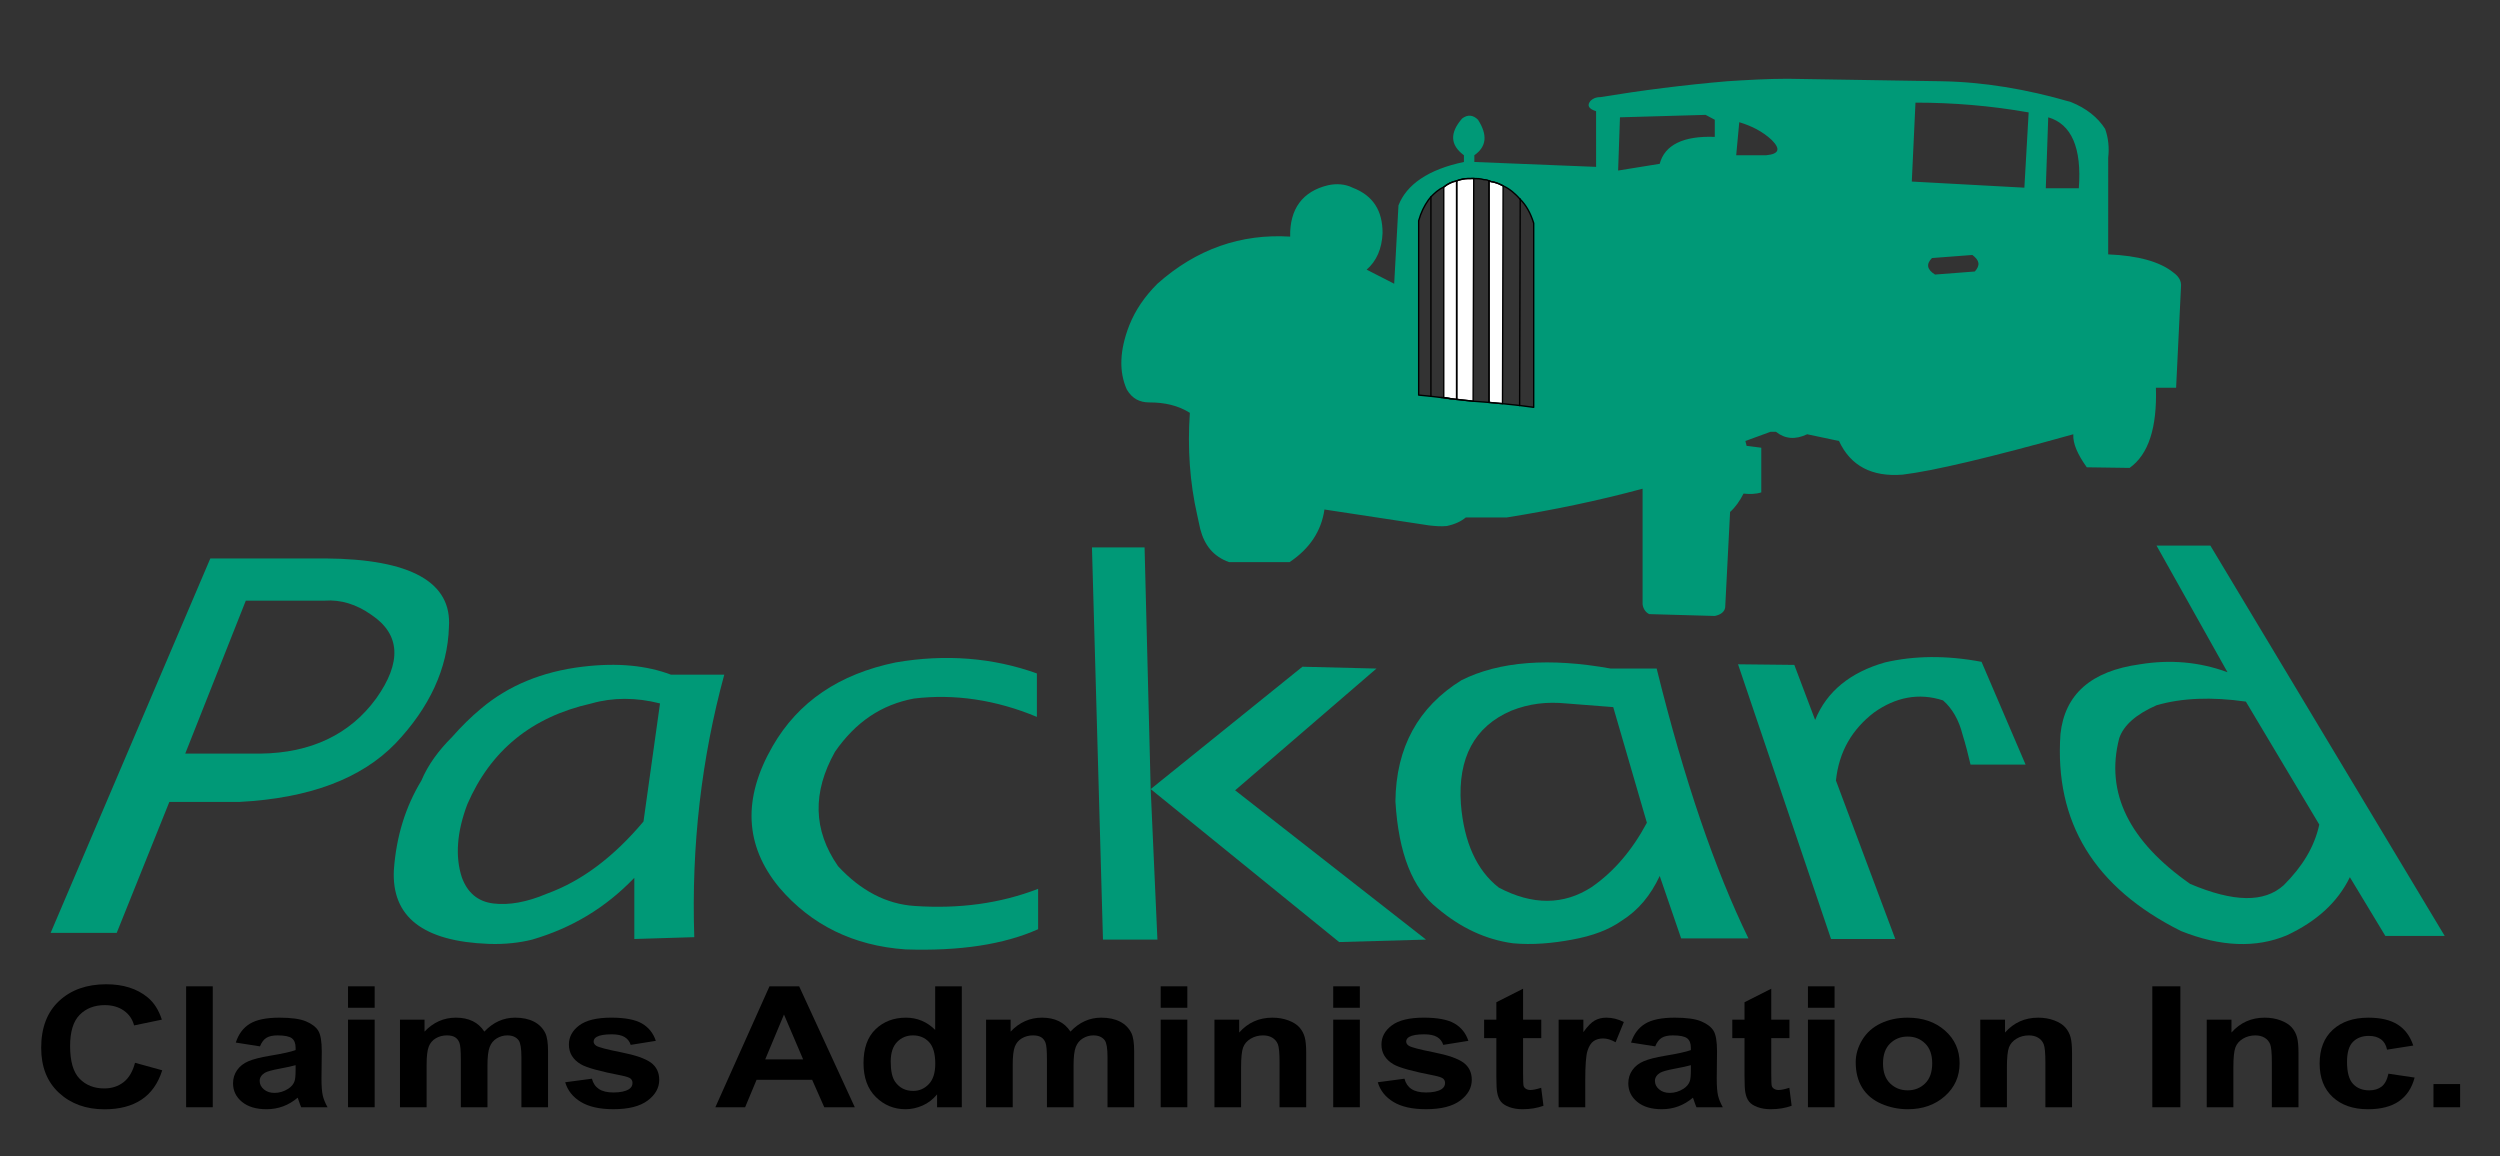 <?xml version="1.0" encoding="utf-8"?>
<!-- Generator: Adobe Illustrator 16.0.3, SVG Export Plug-In . SVG Version: 6.00 Build 0)  -->
<!DOCTYPE svg PUBLIC "-//W3C//DTD SVG 1.1//EN" "http://www.w3.org/Graphics/SVG/1.1/DTD/svg11.dtd">
<svg version="1.1" id="Layer_1" xmlns="http://www.w3.org/2000/svg" xmlns:xlink="http://www.w3.org/1999/xlink" x="0px" y="0px"
	 width="895px" height="414px" viewBox="0 0 895 414" enable-background="new 0 0 895 414" xml:space="preserve">
<rect x="0" y="0" width="895" height="414" fill="#333333" stroke="none"/>
<g>
	<path fill="#009977" d="M754.735,56.455c0.434-3.723,0-7.228-1.096-10.294c-2.631-4.161-6.793-7.447-12.269-9.637
		c-15.771-4.6-31.321-7.229-46.87-7.448L639.962,28.2c-7.23,0-14.456,0.438-21.467,0.876c-15.553,1.314-30.885,3.286-45.557,5.695
		c-1.756,0-2.851,0.658-3.508,1.314c-1.313,1.534-0.872,2.847,1.973,3.724V59.74l-43.589-1.752v-2.41
		c4.381-3.066,4.821-7.228,1.318-12.704c-1.757-1.752-3.727-1.971-5.698-0.438c-4.381,5.039-4.381,9.419,0.656,13.142v2.41
		c-12.703,2.629-20.588,8.104-23.435,15.552l-1.534,28.035l-9.856-5.037c3.504-3.066,5.477-7.447,5.694-13.142
		c0-7.885-3.285-13.361-10.731-16.208c-2.629-1.314-5.696-1.534-8.761-0.877c-9.2,2.19-13.799,8.543-13.581,18.399
		c-17.521-1.095-33.511,4.381-47.529,16.865c-4.6,4.601-7.885,9.419-10.075,14.896c-3.505,8.979-3.723,16.645-0.876,22.998
		c1.971,3.285,4.6,4.599,8.104,4.599c5.476,0,10.294,1.095,14.455,3.724c-0.876,12.704,0,24.97,2.629,36.579l1.096,5.037
		c1.533,5.914,4.818,9.856,10.295,11.826h21.684c7.228-4.816,11.388-11.169,12.483-18.836l37.455,5.695
		c1.971,0.22,4.16,0.438,6.351,0.22c3.067-0.657,5.258-1.752,6.794-3.066h14.671c16.428-2.629,32.421-5.914,48.626-10.295v41.396
		c0.222,1.754,1.317,3.067,2.412,3.504l23.433,0.658c2.19-0.438,3.506-1.533,3.725-3.066l1.751-34.168
		c1.757-1.534,3.506-3.943,4.819-6.571c2.19,0.218,4.381,0.218,6.353-0.438v-15.989l-5.257-0.657l-0.438-1.752l8.981-3.285h1.97
		c3.285,2.627,7.01,2.847,11.172,0.875l11.393,2.41c4.158,8.98,11.824,12.923,22.775,12.047
		c10.952-1.314,31.321-6.134,61.111-14.457c-0.221,3.286,1.535,7.229,4.821,11.828l15.332,0.219
		c6.789-4.818,9.856-14.456,9.416-28.693h7.229l1.75-36.14c0.222-2.19-0.873-3.723-2.629-5.037
		c-4.815-3.943-12.704-6.133-23.433-6.571V56.455z M744.218,67.406h-11.826L733.266,42
		C741.593,44.408,745.313,52.951,744.218,67.406z M726.261,40.247l-1.535,26.941l-40.303-2.19l1.317-28.256
		C699.098,36.742,712.679,37.837,726.261,40.247z M706.982,97.195l-14.237,1.095c-2.847-1.752-3.285-3.723-1.095-5.913l14.457-1.096
		C708.738,93.252,708.954,95.004,706.982,97.195z M634.268,50.103c3.285,3.286,2.625,5.038-1.972,5.476H621.56l1.096-11.828
		C627.036,45.065,630.982,47.037,634.268,50.103z M610.608,41.123l3.285,1.752v6.133c-11.167-0.438-17.956,2.848-19.713,9.637
		l-14.894,2.41L579.944,42L610.608,41.123z M544.242,71.35c2.19,2.19,3.727,5.037,4.821,8.542v65.929l-5.039-0.658l-6.131-0.656
		l-4.821-0.438l-5.696-0.438l-5.909-0.657l-1.973-0.219l-3.504-0.438l-3.726-0.438l-4.381-0.438V79.016
		c0.877-3.066,1.972-5.257,3.504-7.447c0.22-0.219,0.658-0.877,0.877-1.095c1.313-1.314,2.631-2.629,4.599-3.505
		c1.317-1.095,3.067-1.971,4.604-2.19c0.872-0.438,1.529-0.438,2.189-0.658c1.096-0.218,2.409-0.218,3.94-0.218
		c1.095,0,2.408,0,3.726,0.438c0.655,0,1.096,0,1.75,0.438c0.219,0,0.219,0,0.659,0.219c1.749,0.218,3.067,0.876,4.381,1.533
		C540.519,67.625,542.492,69.378,544.242,71.35z"/>
	<path fill="#FFFFFF" stroke="#000000" stroke-width="0.5" d="M538.112,66.53c-1.313-0.657-2.632-1.314-4.381-1.533
		c-0.44-0.219-0.44-0.219-0.659-0.219v79.071v0.218l4.821,0.438L538.112,66.53z"/>
	<path fill="#FFFFFF" stroke="#000000" stroke-width="0.5" d="M527.597,63.902c-1.531,0-2.845,0-3.94,0.218
		c-0.66,0.219-1.317,0.219-2.189,0.658v78.194l5.909,0.657L527.597,63.902z"/>
	<path fill="#FFFFFF" stroke="#000000" stroke-width="0.5" d="M521.467,64.778c-1.536,0.219-3.286,1.095-4.604,2.19v75.347
		l2.631,0.438l1.973,0.219V64.778z"/>
	<path fill="none" d="M732.392,67.406L733.266,42c8.327,2.408,12.047,10.952,10.952,25.407H732.392"/>
	<path fill="none" d="M724.726,67.188l-40.303-2.19l1.317-28.256c13.357,0,26.938,1.095,40.521,3.505L724.726,67.188"/>
	<path fill="none" d="M692.745,98.29c-2.847-1.752-3.285-3.723-1.095-5.913l14.457-1.096c2.631,1.971,2.847,3.723,0.875,5.914
		L692.745,98.29"/>
	<path fill="none" d="M634.268,50.103c-3.285-3.066-7.231-5.038-11.612-6.352l-1.096,11.828h10.736
		C636.893,55.141,637.553,53.389,634.268,50.103"/>
	<path fill="none" d="M610.608,41.123L579.944,42l-0.657,19.055l14.894-2.41c1.757-6.789,8.546-10.075,19.713-9.637v-6.133
		L610.608,41.123"/>
	<path fill="none" stroke="#000000" stroke-width="0.5" stroke-linecap="round" stroke-linejoin="round" d="M544.024,145.162
		l5.039,0.658V79.892c-1.095-3.505-2.631-6.352-4.821-8.542"/>
	
		<line fill="none" stroke="#000000" stroke-width="0.5" stroke-linecap="round" stroke-linejoin="round" x1="544.024" y1="145.162" x2="544.242" y2="71.35"/>
	<path fill="none" stroke="#000000" stroke-width="0.5" stroke-linecap="round" stroke-linejoin="round" d="M521.467,64.778
		c-1.536,0.219-3.286,1.095-4.604,2.19c-1.968,0.876-3.285,2.19-4.599,3.505c-0.219,0.218-0.657,0.876-0.877,1.095
		c-1.532,2.19-2.627,4.38-3.504,7.447v62.424l4.381,0.438l3.726,0.438l3.504,0.438l1.973,0.219"/>
	<path fill="none" stroke="#000000" stroke-width="0.5" stroke-linecap="round" stroke-linejoin="round" d="M544.242,71.35
		c-1.75-1.971-3.724-3.724-6.13-4.819c-1.313-0.657-2.632-1.314-4.381-1.533c-0.44-0.219-0.44-0.219-0.659-0.219"/>
	<path fill="none" stroke="#000000" stroke-width="0.5" stroke-linecap="round" stroke-linejoin="round" d="M533.072,64.778
		c-0.654-0.438-1.095-0.438-1.75-0.438c-1.317-0.438-2.631-0.438-3.726-0.438c-1.531,0-2.845,0-3.94,0.218
		c-0.66,0.219-1.317,0.219-2.189,0.658"/>
	<polyline fill="none" stroke="#000000" stroke-width="0.5" stroke-linecap="round" stroke-linejoin="round" points="
		521.467,142.973 527.376,143.63 533.072,144.067 537.894,144.506 544.024,145.162 	"/>
	
		<line fill="none" stroke="#000000" stroke-width="0.5" stroke-linecap="round" stroke-linejoin="round" x1="521.467" y1="142.973" x2="521.467" y2="64.778"/>
	
		<line fill="none" stroke="#000000" stroke-width="0.5" stroke-linecap="round" stroke-linejoin="round" x1="533.072" y1="64.778" x2="533.072" y2="143.85"/>
	
		<line fill="none" stroke="#000000" stroke-width="0.5" stroke-linecap="round" stroke-linejoin="round" x1="512.265" y1="141.877" x2="512.265" y2="70.474"/>
	<polyline fill="none" stroke="#000000" stroke-width="0.5" stroke-linecap="round" stroke-linejoin="round" points="
		515.99,142.315 516.863,142.315 519.494,142.754 	"/>
</g>
<g>
	<path fill="#009977" d="M791.31,195.321h-19.274l25.411,45.338c-10.079-3.722-20.59-4.599-31.325-2.845
		c-17.522,2.408-26.94,10.731-28.475,24.969c-2.19,31.539,12.047,54.979,43.15,70.528c14.236,5.694,26.94,6.133,37.892,1.531
		c10.735-5.035,18.184-11.826,22.564-20.808l12.701,21.028h21.248L791.31,195.321z M830.301,295.199
		c-1.756,8.104-6.137,15.114-12.707,21.686c-7.006,6.353-17.957,6.132-33.512-0.439c-21.903-15.332-30.442-32.634-25.407-52.129
		c1.536-4.599,5.917-8.543,13.36-11.828c8.983-2.627,19.713-3.067,31.982-1.313L830.301,295.199z"/>
	<path fill="#009977" d="M409.758,195.979h-18.837l3.943,140.4h19.493l-2.409-53.883L409.758,195.979z"/>
	<path fill="#009977" d="M479.409,337.254l31.104-0.875l-68.337-53.444l50.594-43.589l-26.502-0.656l-54.319,43.807L479.409,337.254
		z"/>
	<path fill="#009977" d="M523.216,243.509c-15.55,9.638-23.435,24.093-23.655,43.368c1.096,18.617,6.133,31.32,15.112,38.33
		c8.323,7.01,17.305,11.172,26.94,12.485c7.01,0.656,14.237,0,21.246-1.313c7.229-1.315,13.143-3.506,17.745-6.791
		c5.91-3.725,10.291-8.981,13.576-15.989l7.666,22.34h24.094c-12.047-24.748-22.998-56.729-32.854-96.593h-16.428
		C554.755,235.404,536.799,236.72,523.216,243.509z M522.996,287.751c-1.096-16.427,4.818-27.597,17.961-33.291
		c6.57-2.629,12.924-3.285,19.713-2.629l16.867,1.315l12.047,41.396c-5.26,9.855-11.83,17.522-19.713,22.998
		c-10.074,6.57-21.248,6.57-33.295,0.221C528.691,311.627,524.091,301.552,522.996,287.751z"/>
	<path fill="#009977" d="M371.208,256.65V241.1c-15.77-5.695-32.854-7.011-50.596-3.943c-20.151,4.162-34.826,14.019-44.025,30.008
		c-10.732,18.617-10.075,35.483,2.41,50.598c11.389,13.359,26.502,20.808,45.119,22.121c19.495,0.656,35.265-1.754,47.53-7.23
		v-14.455c-13.58,5.258-28.255,7.23-44.245,6.135c-10.074-0.658-19.273-5.476-27.379-14.237
		c-8.979-12.923-9.198-26.504-1.095-40.961c7.448-10.731,16.646-16.864,28.256-19.054
		C341.639,248.325,356.533,250.516,371.208,256.65z"/>
	<path fill="#009977" d="M702.602,263.003c1.096,3.504,1.973,7.008,2.852,10.731h19.713l-15.773-36.797
		c-12.701-2.408-24.313-2.19-34.604,0.219c-12.269,3.503-20.808,10.295-24.97,20.59l-7.45-19.713l-20.147-0.219l33.289,98.344
		h22.998l-21.242-56.728c1.096-10.516,5.91-18.399,13.576-24.313c7.666-5.477,15.993-7.228,24.755-4.381
		C698.882,253.583,701.288,257.746,702.602,263.003z"/>
	<path fill="#009977" d="M160.72,224.452c1.095-15.988-13.581-24.313-44.245-24.532H75.297L18.13,333.969h23.655l18.837-46.872
		h24.969c25.189-1.315,43.807-8.325,56.073-21.028C153.71,253.365,160.281,239.346,160.72,224.452z M116.255,215.034
		c5.695-0.438,11.39,1.313,16.646,5.038c10.513,7.009,10.952,17.084,1.752,30.008c-9.418,12.923-23.436,19.494-41.396,19.712H66.316
		L88,215.034H116.255z"/>
	<path fill="#009977" d="M161.814,263.878c-4.819,4.819-8.543,9.856-10.951,15.553c-5.695,9.416-8.98,19.931-9.856,31.978
		c-0.877,16.864,10.513,25.625,33.95,26.502c5.913,0.219,11.17-0.437,15.55-1.531c14.237-4.162,26.284-11.393,36.579-22.123v21.902
		l21.465-0.656c-1.096-32.854,2.629-64.178,10.733-93.966h-19.057c-8.761-3.285-19.056-4.38-31.76-2.847
		c-14.456,1.752-26.503,6.791-36.14,14.894C168.604,256.65,165.1,260.154,161.814,263.878z M176.708,323.455
		c-5.695-0.658-9.418-3.944-11.39-9.42c-2.409-7.445-1.752-16.207,1.972-26.063c8.323-19.274,22.998-31.321,44.463-36.141
		c7.666-2.19,15.988-2.19,24.531,0l-5.914,42.272c-10.513,12.486-21.903,21.247-34.606,25.848
		C188.536,323.017,182.184,324.111,176.708,323.455z"/>
	<path fill="none" d="M772.035,195.321l25.411,45.338c-10.079-3.722-20.59-4.599-31.325-2.845
		c-17.522,2.408-26.94,10.731-28.475,24.969c-2.19,31.539,12.047,54.979,43.15,70.528c14.236,5.694,26.94,6.133,37.892,1.531
		c10.735-5.035,18.184-11.826,22.564-20.808l12.701,21.028h21.248L791.31,195.321H772.035"/>
	<path fill="none" d="M523.216,243.509c13.583-6.789,31.539-8.104,53.442-4.163h16.428c9.856,39.864,20.808,71.845,32.854,96.593
		h-24.094l-7.666-22.34c-3.285,7.008-7.666,12.265-13.576,15.989c-4.603,3.285-10.517,5.476-17.745,6.791
		c-7.009,1.313-14.236,1.97-21.246,1.313c-9.636-1.313-18.617-5.476-26.94-12.485c-8.979-7.01-14.017-19.713-15.112-38.33
		C499.781,267.602,507.666,253.146,523.216,243.509"/>
	<path fill="none" d="M705.453,273.734h19.713l-15.773-36.797c-12.701-2.408-24.313-2.19-34.604,0.219
		c-12.269,3.503-20.808,10.295-24.97,20.59l-7.45-19.713l-20.147-0.219l33.289,98.344h22.998l-21.242-56.728
		c1.096-10.516,5.91-18.399,13.576-24.313c7.666-5.477,15.993-7.228,24.755-4.381c3.285,2.847,5.691,7.01,7.005,12.267
		C703.697,266.507,704.574,270.011,705.453,273.734"/>
	<path fill="none" d="M160.72,224.452c-0.438,14.894-7.01,28.913-19.056,41.616c-12.266,12.703-30.884,19.713-56.073,21.028H60.622
		l-18.837,46.872H18.13L75.297,199.92h41.177C147.139,200.139,161.814,208.464,160.72,224.452"/>
	<path fill="none" d="M116.255,215.034H88l-21.684,54.758h26.941c17.961-0.218,31.979-6.789,41.396-19.712
		c9.2-12.924,8.761-22.999-1.752-30.008C127.646,216.348,121.951,214.596,116.255,215.034"/>
	<path fill="none" d="M150.863,279.431c-5.695,9.416-8.98,19.931-9.856,31.978c-0.877,16.864,10.513,25.625,33.95,26.502
		c5.913,0.219,11.17-0.437,15.55-1.531c14.237-4.162,26.284-11.393,36.579-22.123v21.902l21.465-0.656
		c-1.096-32.854,2.629-64.178,10.733-93.966h-19.057c-8.761-3.285-19.056-4.38-31.76-2.847c-14.456,1.752-26.503,6.791-36.14,14.894
		c-3.724,3.067-7.228,6.571-10.513,10.295C156.996,268.697,153.271,273.734,150.863,279.431"/>
	<g>
		<path d="M48.34,380.477l9.74,2.688c-1.493,4.725-3.977,8.234-7.449,10.527c-3.473,2.294-7.879,3.44-13.218,3.44
			c-6.606,0-12.036-1.964-16.289-5.892c-4.254-3.927-6.38-9.297-6.38-16.108c0-7.205,2.138-12.802,6.414-16.788
			s9.897-5.979,16.866-5.979c6.085,0,11.029,1.564,14.83,4.695c2.262,1.851,3.958,4.508,5.09,7.973l-9.943,2.067
			c-0.588-2.244-1.815-4.017-3.682-5.315c-1.866-1.3-4.135-1.949-6.804-1.949c-3.688,0-6.68,1.151-8.976,3.455
			c-2.297,2.304-3.445,6.034-3.445,11.192c0,5.473,1.131,9.371,3.394,11.693c2.262,2.323,5.204,3.485,8.823,3.485
			c2.669,0,4.966-0.738,6.889-2.215C46.123,385.97,47.503,383.646,48.34,380.477z"/>
		<path d="M66.632,396.394v-43.291h9.536v43.291H66.632z"/>
		<path d="M93.068,374.601l-8.654-1.358c0.973-3.032,2.647-5.276,5.022-6.733c2.375-1.456,5.905-2.186,10.588-2.186
			c4.253,0,7.42,0.438,9.502,1.314c2.081,0.876,3.546,1.989,4.395,3.337c0.848,1.349,1.272,3.824,1.272,7.427l-0.102,9.687
			c0,2.756,0.152,4.789,0.458,6.098c0.305,1.31,0.876,2.712,1.714,4.208h-9.434c-0.25-0.551-0.555-1.368-0.917-2.451
			c-0.159-0.492-0.271-0.816-0.339-0.975c-1.629,1.379-3.371,2.412-5.226,3.101c-1.855,0.689-3.835,1.034-5.939,1.034
			c-3.71,0-6.634-0.876-8.772-2.629c-2.138-1.752-3.207-3.966-3.207-6.644c0-1.772,0.486-3.352,1.459-4.74
			c0.973-1.388,2.336-2.45,4.089-3.188c1.753-0.738,4.281-1.384,7.584-1.935c4.457-0.729,7.545-1.407,9.265-2.038v-0.826
			c0-1.595-0.453-2.731-1.357-3.411c-0.905-0.679-2.613-1.019-5.125-1.019c-1.697,0-3.02,0.291-3.97,0.871
			C94.425,372.125,93.656,373.144,93.068,374.601z M105.828,381.333c-1.222,0.354-3.156,0.778-5.803,1.27
			c-2.647,0.493-4.377,0.975-5.192,1.447c-1.245,0.768-1.867,1.742-1.867,2.924c0,1.161,0.498,2.166,1.493,3.012
			c0.996,0.847,2.262,1.27,3.801,1.27c1.719,0,3.36-0.491,4.921-1.477c1.154-0.747,1.912-1.663,2.273-2.746
			c0.249-0.708,0.374-2.057,0.374-4.045V381.333z"/>
		<path d="M124.595,360.78v-7.678h9.536v7.678H124.595z M124.595,396.394v-31.361h9.536v31.361H124.595z"/>
		<path d="M143.191,365.032h8.79v4.282c3.144-3.327,6.889-4.991,11.232-4.991c2.308,0,4.31,0.414,6.007,1.241
			c1.697,0.826,3.088,2.077,4.174,3.75c1.583-1.673,3.292-2.924,5.124-3.75c1.833-0.827,3.789-1.241,5.871-1.241
			c2.647,0,4.887,0.469,6.719,1.403c1.833,0.936,3.201,2.309,4.106,4.119c0.656,1.339,0.984,3.505,0.984,6.497v20.051h-9.536
			v-17.925c0-3.11-0.328-5.118-0.984-6.024c-0.882-1.181-2.24-1.771-4.072-1.771c-1.335,0-2.591,0.354-3.767,1.063
			c-1.176,0.709-2.025,1.748-2.545,3.116c-0.521,1.368-0.781,3.528-0.781,6.481v15.061h-9.536v-17.187
			c0-3.052-0.169-5.021-0.509-5.906s-0.865-1.545-1.578-1.979c-0.712-0.433-1.68-0.649-2.901-0.649
			c-1.471,0-2.794,0.345-3.971,1.033c-1.176,0.689-2.019,1.684-2.528,2.982c-0.509,1.3-0.764,3.455-0.764,6.468v15.237h-9.536
			V365.032z"/>
		<path d="M202.341,387.446l9.571-1.271c0.406,1.615,1.232,2.84,2.477,3.677s2.986,1.255,5.227,1.255
			c2.465,0,4.32-0.394,5.564-1.181c0.838-0.551,1.256-1.289,1.256-2.215c0-0.63-0.227-1.152-0.678-1.565
			c-0.477-0.394-1.539-0.758-3.191-1.093c-7.691-1.477-12.567-2.824-14.625-4.046c-2.851-1.692-4.276-4.045-4.276-7.058
			c0-2.717,1.232-5,3.699-6.851c2.466-1.851,6.289-2.776,11.47-2.776c4.932,0,8.598,0.699,10.996,2.097
			c2.396,1.398,4.049,3.466,4.953,6.202l-8.992,1.446c-0.385-1.22-1.115-2.155-2.189-2.805c-1.074-0.65-2.607-0.975-4.598-0.975
			c-2.512,0-4.311,0.306-5.396,0.915c-0.725,0.434-1.086,0.994-1.086,1.684c0,0.591,0.316,1.093,0.951,1.506
			c0.859,0.552,3.828,1.329,8.908,2.333c5.078,1.004,8.625,2.234,10.639,3.691c1.99,1.477,2.986,3.533,2.986,6.172
			c0,2.874-1.381,5.345-4.141,7.412c-2.76,2.066-6.844,3.101-12.25,3.101c-4.91,0-8.795-0.866-11.658-2.599
			C205.095,392.771,203.224,390.419,202.341,387.446z"/>
		<path d="M306.016,396.394h-10.928l-4.344-9.834h-19.887l-4.105,9.834h-10.656l19.377-43.291h10.622L306.016,396.394z
			 M287.521,379.266l-6.855-16.064l-6.719,16.064H287.521z"/>
		<path d="M344.329,396.394h-8.857v-4.606c-1.471,1.791-3.207,3.125-5.209,4.001s-4.021,1.314-6.058,1.314
			c-4.14,0-7.687-1.452-10.639-4.356c-2.952-2.903-4.429-6.954-4.429-12.151c0-5.315,1.437-9.355,4.31-12.122
			c2.873-2.766,6.504-4.149,10.894-4.149c4.027,0,7.511,1.458,10.452,4.371v-15.592h9.536V396.394z M318.877,380.034
			c0,3.347,0.531,5.769,1.596,7.264c1.538,2.166,3.687,3.249,6.447,3.249c2.194,0,4.061-0.813,5.6-2.437
			c1.538-1.624,2.308-4.05,2.308-7.279c0-3.603-0.746-6.196-2.239-7.781c-1.494-1.584-3.405-2.377-5.735-2.377
			c-2.263,0-4.157,0.782-5.685,2.348S318.877,376.924,318.877,380.034z"/>
		<path d="M353.017,365.032h8.789v4.282c3.145-3.327,6.889-4.991,11.232-4.991c2.308,0,4.311,0.414,6.007,1.241
			c1.697,0.826,3.088,2.077,4.174,3.75c1.584-1.673,3.292-2.924,5.125-3.75c1.832-0.827,3.789-1.241,5.87-1.241
			c2.647,0,4.887,0.469,6.72,1.403c1.833,0.936,3.201,2.309,4.106,4.119c0.655,1.339,0.984,3.505,0.984,6.497v20.051h-9.536v-17.925
			c0-3.11-0.328-5.118-0.984-6.024c-0.883-1.181-2.24-1.771-4.072-1.771c-1.335,0-2.591,0.354-3.767,1.063
			c-1.177,0.709-2.025,1.748-2.546,3.116s-0.78,3.528-0.78,6.481v15.061h-9.536v-17.187c0-3.052-0.17-5.021-0.509-5.906
			c-0.34-0.886-0.865-1.545-1.578-1.979c-0.713-0.433-1.68-0.649-2.901-0.649c-1.471,0-2.795,0.345-3.971,1.033
			c-1.177,0.689-2.019,1.684-2.528,2.982c-0.509,1.3-0.764,3.455-0.764,6.468v15.237h-9.535V365.032z"/>
		<path d="M415.526,360.78v-7.678h9.536v7.678H415.526z M415.526,396.394v-31.361h9.536v31.361H415.526z"/>
		<path d="M467.618,396.394h-9.536v-16.006c0-3.386-0.203-5.575-0.61-6.57c-0.407-0.993-1.069-1.767-1.985-2.317
			c-0.916-0.552-2.02-0.827-3.309-0.827c-1.652,0-3.134,0.394-4.446,1.181c-1.312,0.788-2.211,1.831-2.697,3.131
			c-0.487,1.299-0.729,3.701-0.729,7.205v14.204h-9.536v-31.361h8.857v4.606c3.144-3.543,7.104-5.315,11.877-5.315
			c2.104,0,4.027,0.33,5.77,0.989c1.741,0.66,3.06,1.502,3.953,2.525s1.516,2.186,1.866,3.484c0.351,1.3,0.526,3.16,0.526,5.581
			V396.394z"/>
		<path d="M477.289,360.78v-7.678h9.536v7.678H477.289z M477.289,396.394v-31.361h9.536v31.361H477.289z"/>
		<path d="M493.239,387.446l9.57-1.271c0.407,1.615,1.232,2.84,2.477,3.677s2.986,1.255,5.227,1.255
			c2.466,0,4.321-0.394,5.565-1.181c0.837-0.551,1.256-1.289,1.256-2.215c0-0.63-0.227-1.152-0.679-1.565
			c-0.476-0.394-1.539-0.758-3.19-1.093c-7.692-1.477-12.567-2.824-14.626-4.046c-2.851-1.692-4.276-4.045-4.276-7.058
			c0-2.717,1.233-5,3.699-6.851s6.289-2.776,11.471-2.776c4.932,0,8.597,0.699,10.995,2.097c2.397,1.398,4.049,3.466,4.954,6.202
			l-8.993,1.446c-0.385-1.22-1.114-2.155-2.188-2.805c-1.075-0.65-2.607-0.975-4.599-0.975c-2.511,0-4.31,0.306-5.396,0.915
			c-0.725,0.434-1.086,0.994-1.086,1.684c0,0.591,0.316,1.093,0.95,1.506c0.859,0.552,3.829,1.329,8.908,2.333
			s8.625,2.234,10.639,3.691c1.991,1.477,2.986,3.533,2.986,6.172c0,2.874-1.38,5.345-4.14,7.412
			c-2.761,2.066-6.844,3.101-12.251,3.101c-4.909,0-8.795-0.866-11.657-2.599S494.122,390.419,493.239,387.446z"/>
		<path d="M551.779,365.032v6.615h-6.516v12.639c0,2.56,0.062,4.051,0.187,4.474c0.124,0.424,0.407,0.773,0.849,1.049
			c0.44,0.275,0.978,0.413,1.611,0.413c0.883,0,2.16-0.266,3.835-0.797l0.814,6.438c-2.218,0.826-4.729,1.24-7.534,1.24
			c-1.719,0-3.27-0.251-4.648-0.753c-1.381-0.502-2.393-1.152-3.038-1.949c-0.645-0.798-1.092-1.875-1.34-3.233
			c-0.204-0.965-0.306-2.914-0.306-5.848v-13.672h-4.378v-6.615h4.378v-6.23l9.57-4.843v11.073H551.779z"/>
		<path d="M567.525,396.394h-9.536v-31.361h8.857v4.459c1.516-2.106,2.879-3.494,4.09-4.163c1.21-0.67,2.584-1.005,4.123-1.005
			c2.172,0,4.264,0.522,6.278,1.565l-2.953,7.235c-1.606-0.905-3.1-1.358-4.479-1.358c-1.335,0-2.466,0.32-3.394,0.959
			c-0.928,0.641-1.657,1.797-2.188,3.471c-0.532,1.673-0.798,5.178-0.798,10.513V396.394z"/>
		<path d="M592.57,374.601l-8.653-1.358c0.972-3.032,2.646-5.276,5.022-6.733c2.375-1.456,5.904-2.186,10.588-2.186
			c4.253,0,7.42,0.438,9.502,1.314c2.081,0.876,3.546,1.989,4.395,3.337c0.849,1.349,1.272,3.824,1.272,7.427l-0.102,9.687
			c0,2.756,0.152,4.789,0.458,6.098c0.306,1.31,0.876,2.712,1.714,4.208h-9.435c-0.249-0.551-0.555-1.368-0.916-2.451
			c-0.158-0.492-0.271-0.816-0.34-0.975c-1.629,1.379-3.371,2.412-5.226,3.101c-1.855,0.689-3.835,1.034-5.938,1.034
			c-3.711,0-6.635-0.876-8.772-2.629c-2.139-1.752-3.207-3.966-3.207-6.644c0-1.772,0.486-3.352,1.459-4.74
			c0.973-1.388,2.336-2.45,4.089-3.188c1.754-0.738,4.281-1.384,7.585-1.935c4.457-0.729,7.545-1.407,9.265-2.038v-0.826
			c0-1.595-0.453-2.731-1.357-3.411c-0.905-0.679-2.613-1.019-5.124-1.019c-1.697,0-3.021,0.291-3.971,0.871
			C593.928,372.125,593.158,373.144,592.57,374.601z M605.33,381.333c-1.222,0.354-3.156,0.778-5.803,1.27
			c-2.647,0.493-4.378,0.975-5.192,1.447c-1.244,0.768-1.866,1.742-1.866,2.924c0,1.161,0.497,2.166,1.493,3.012
			c0.995,0.847,2.262,1.27,3.801,1.27c1.719,0,3.359-0.491,4.92-1.477c1.154-0.747,1.912-1.663,2.274-2.746
			c0.248-0.708,0.373-2.057,0.373-4.045V381.333z"/>
		<path d="M640.623,365.032v6.615h-6.516v12.639c0,2.56,0.062,4.051,0.187,4.474c0.124,0.424,0.407,0.773,0.849,1.049
			c0.44,0.275,0.978,0.413,1.611,0.413c0.883,0,2.16-0.266,3.835-0.797l0.814,6.438c-2.218,0.826-4.729,1.24-7.534,1.24
			c-1.719,0-3.27-0.251-4.648-0.753c-1.381-0.502-2.393-1.152-3.038-1.949c-0.645-0.798-1.092-1.875-1.34-3.233
			c-0.204-0.965-0.306-2.914-0.306-5.848v-13.672h-4.378v-6.615h4.378v-6.23l9.57-4.843v11.073H640.623z"/>
		<path d="M647.24,360.78v-7.678h9.536v7.678H647.24z M647.24,396.394v-31.361h9.536v31.361H647.24z"/>
		<path d="M664.345,380.271c0-2.757,0.78-5.424,2.341-8.003c1.562-2.579,3.772-4.548,6.635-5.906
			c2.861-1.358,6.058-2.038,9.587-2.038c5.452,0,9.92,1.541,13.404,4.622s5.227,6.974,5.227,11.679c0,4.745-1.76,8.678-5.277,11.798
			s-7.946,4.681-13.286,4.681c-3.303,0-6.453-0.65-9.451-1.949c-2.997-1.3-5.276-3.204-6.838-5.714
			C665.125,386.929,664.345,383.873,664.345,380.271z M674.118,380.713c0,3.111,0.848,5.493,2.545,7.146
			c1.696,1.653,3.789,2.48,6.278,2.48c2.488,0,4.575-0.827,6.261-2.48s2.528-4.056,2.528-7.205c0-3.071-0.843-5.434-2.528-7.088
			c-1.686-1.653-3.772-2.48-6.261-2.48c-2.489,0-4.582,0.827-6.278,2.48C674.966,375.221,674.118,377.603,674.118,380.713z"/>
		<path d="M741.786,396.394h-9.536v-16.006c0-3.386-0.203-5.575-0.61-6.57c-0.407-0.993-1.069-1.767-1.985-2.317
			c-0.916-0.552-2.02-0.827-3.309-0.827c-1.652,0-3.134,0.394-4.446,1.181c-1.312,0.788-2.211,1.831-2.697,3.131
			c-0.487,1.299-0.729,3.701-0.729,7.205v14.204h-9.536v-31.361h8.857v4.606c3.144-3.543,7.104-5.315,11.877-5.315
			c2.104,0,4.027,0.33,5.77,0.989c1.741,0.66,3.06,1.502,3.953,2.525s1.516,2.186,1.866,3.484c0.351,1.3,0.526,3.16,0.526,5.581
			V396.394z"/>
		<path d="M770.529,396.394v-43.291h10.045v43.291H770.529z"/>
		<path d="M822.858,396.394h-9.536v-16.006c0-3.386-0.203-5.575-0.61-6.57c-0.407-0.993-1.069-1.767-1.985-2.317
			c-0.916-0.552-2.02-0.827-3.309-0.827c-1.652,0-3.134,0.394-4.446,1.181c-1.312,0.788-2.211,1.831-2.697,3.131
			c-0.487,1.299-0.729,3.701-0.729,7.205v14.204h-9.536v-31.361h8.857v4.606c3.144-3.543,7.104-5.315,11.877-5.315
			c2.104,0,4.027,0.33,5.77,0.989c1.741,0.66,3.06,1.502,3.953,2.525s1.516,2.186,1.866,3.484c0.351,1.3,0.526,3.16,0.526,5.581
			V396.394z"/>
		<path d="M863.955,374.305l-9.4,1.477c-0.316-1.634-1.035-2.864-2.154-3.691c-1.12-0.826-2.574-1.24-4.361-1.24
			c-2.375,0-4.271,0.714-5.684,2.142c-1.415,1.427-2.121,3.814-2.121,7.161c0,3.721,0.718,6.349,2.154,7.884
			c1.437,1.536,3.365,2.304,5.786,2.304c1.81,0,3.292-0.447,4.445-1.344c1.154-0.896,1.969-2.437,2.444-4.621l9.366,1.388
			c-0.974,3.74-2.84,6.565-5.6,8.476c-2.761,1.909-6.46,2.864-11.098,2.864c-5.271,0-9.474-1.447-12.606-4.341
			c-3.134-2.895-4.7-6.9-4.7-12.02c0-5.177,1.572-9.208,4.717-12.093c3.145-2.884,7.398-4.326,12.76-4.326
			c4.389,0,7.879,0.822,10.47,2.466C860.963,368.434,862.823,370.938,863.955,374.305z"/>
		<path d="M871.184,396.394v-8.298h9.536v8.298H871.184z"/>
	</g>
</g>
</svg>
